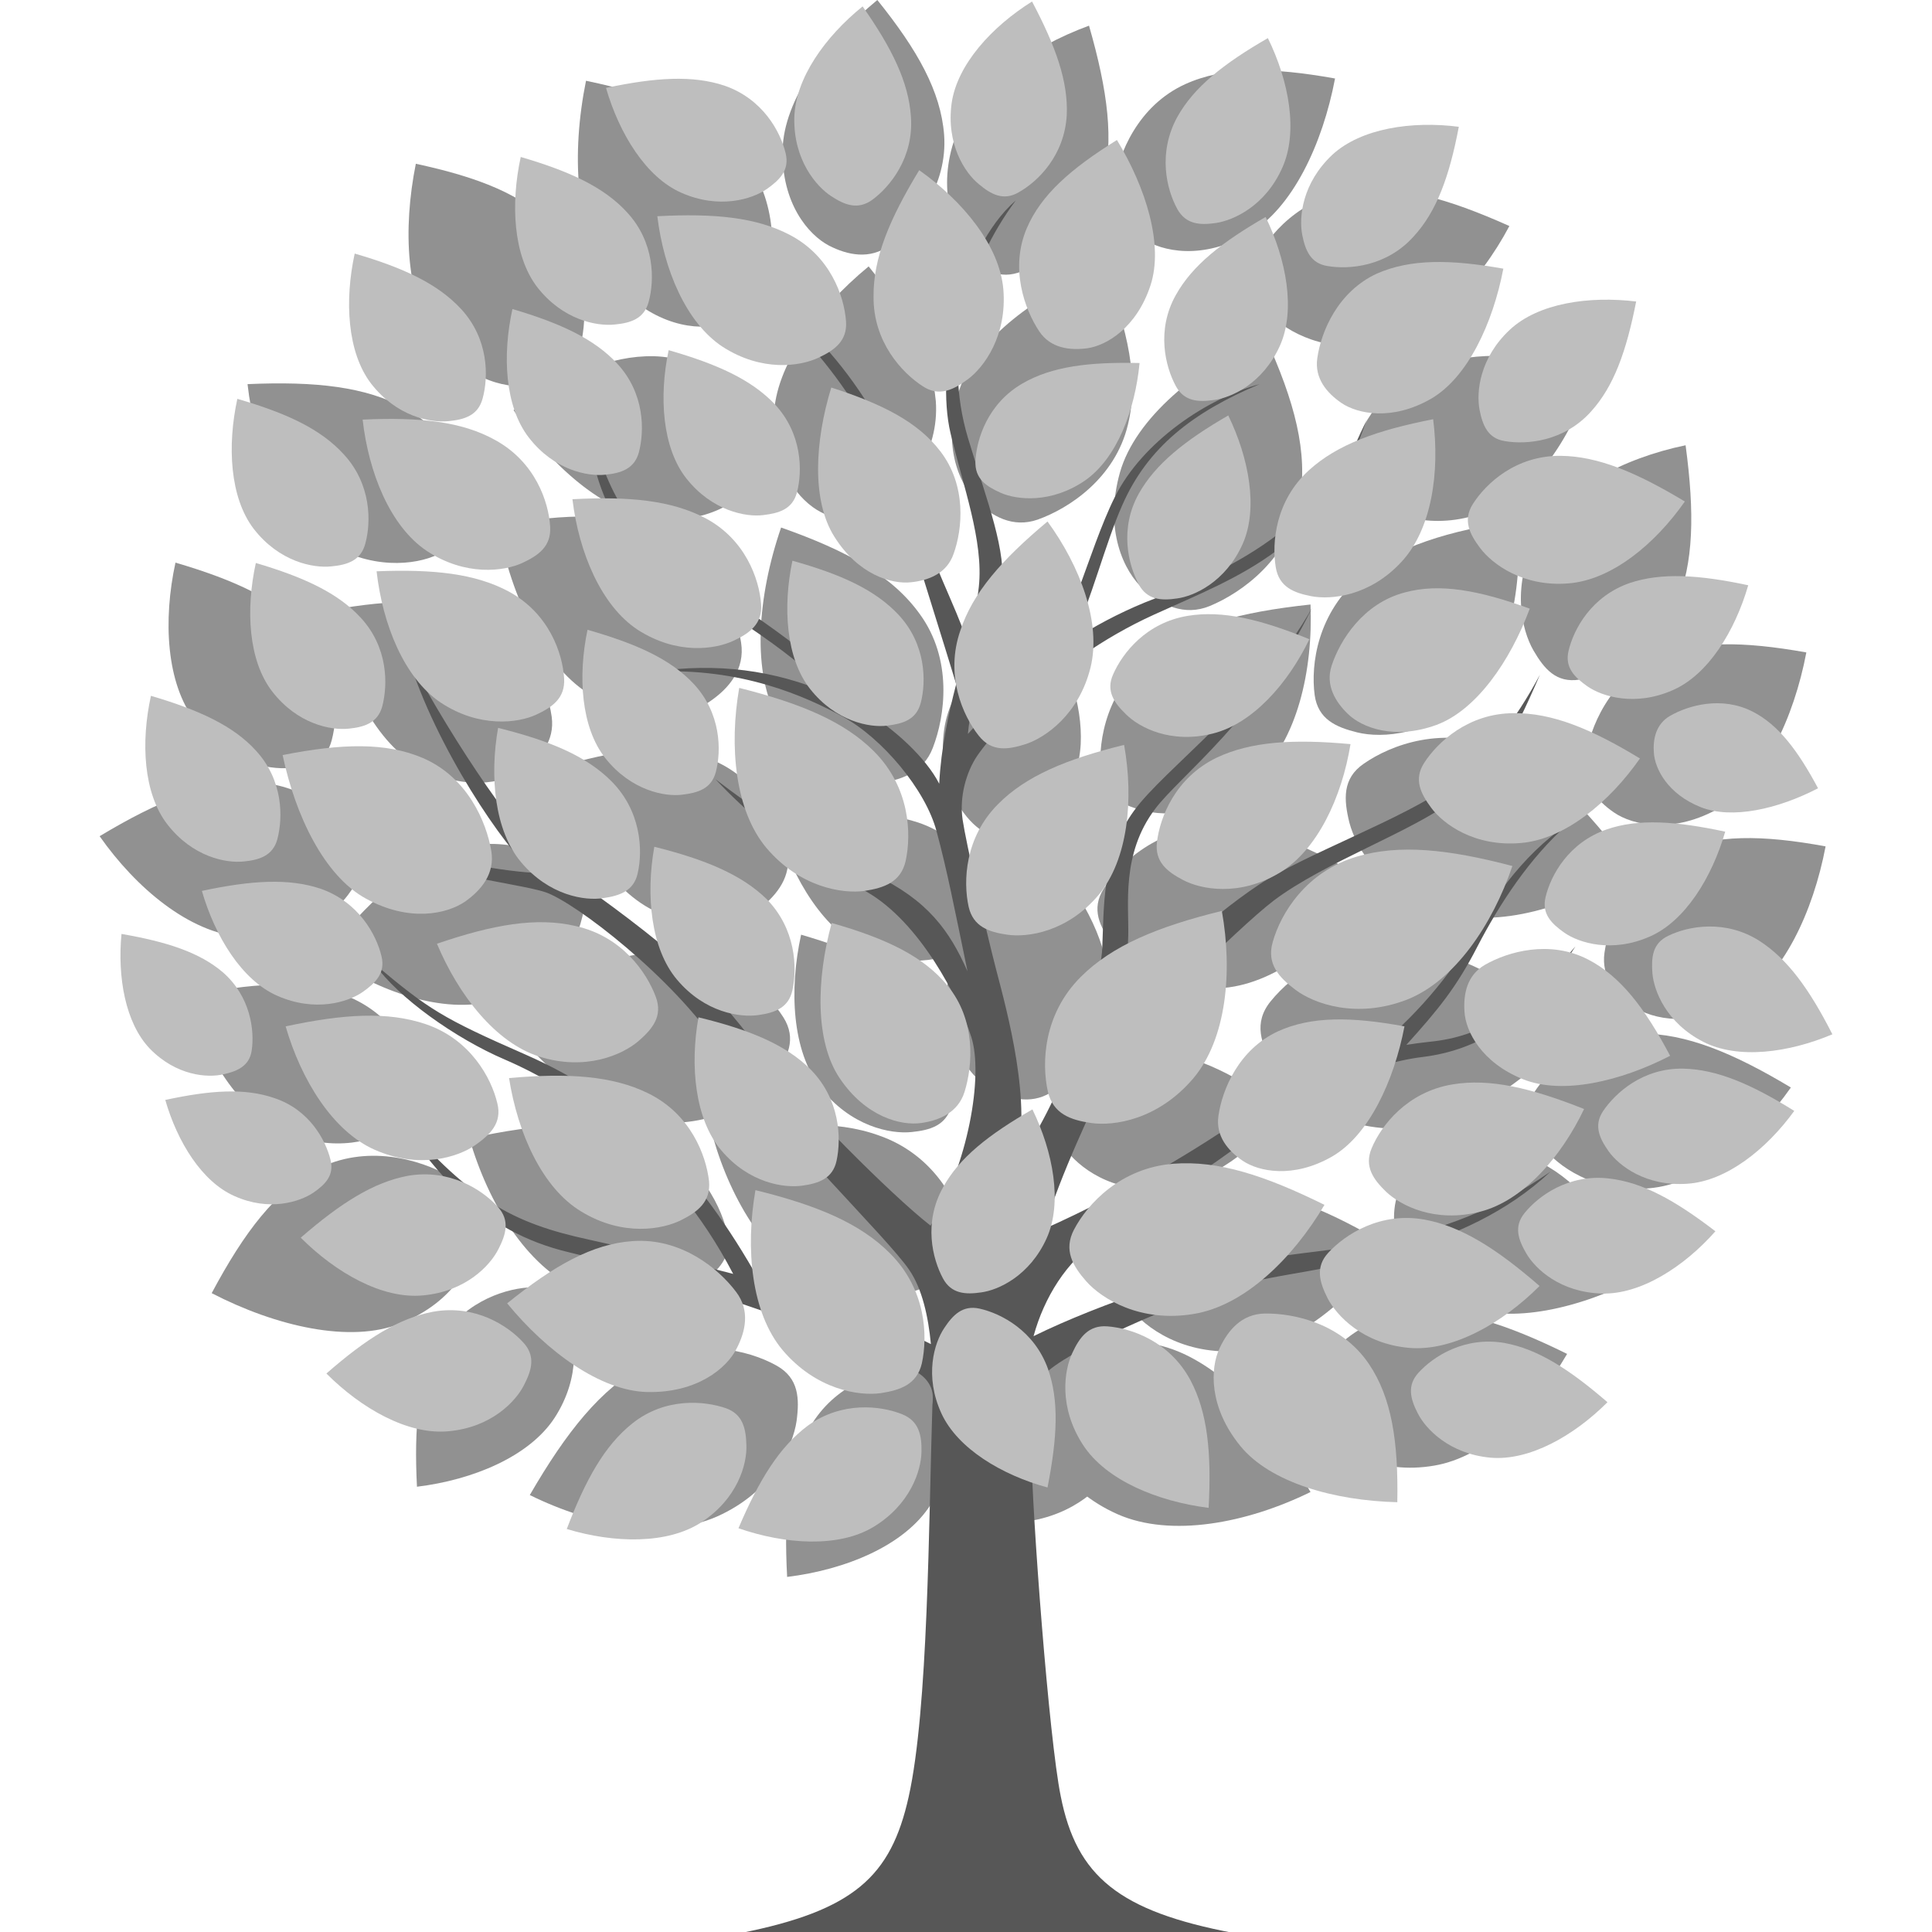 <?xml version="1.0" encoding="UTF-8"?> <svg xmlns="http://www.w3.org/2000/svg" xmlns:xlink="http://www.w3.org/1999/xlink" version="1.1" id="Layer_1" x="0px" y="0px" viewBox="0 0 512 512" xml:space="preserve"> <g> <g> <path fill="#919191" d="M124.4,301.7c5,17.3,15.2,33.9,28.7,39.9c14.4,6.4,26.8,2.4,32.4-1.4c4.9-3.4,8.7-7.2,7.2-13.6 c-2-8.3-8.7-20.7-23.2-25.7C157.4,296.8,143.2,297.6,124.4,301.7z"></path> <path fill="#919191" d="M205.9,218.7c4.2,14.4,12.6,28.1,23.9,33.1c11.9,5.3,22.3,2,26.9-1.2c4.1-2.8,7.2-5.9,6-11.3 c-1.6-6.9-7.2-17.2-19.3-21.3C233.2,214.6,221.5,215.4,205.9,218.7z"></path> <path fill="#919191" d="M49.7,264.1c4.5,15.6,13.7,30.6,25.9,35.9c13,5.7,24.2,2.2,29.2-1.3c4.4-3,7.9-6.4,6.5-12.2 c-1.8-7.4-7.9-18.7-20.9-23.1C79.5,259.7,66.7,260.4,49.7,264.1z"></path> <path fill="#919191" d="M86.2,253.1c13.9,9.7,31.3,15.8,44.7,12.1c14.3-3.9,21.1-14.2,22.9-20.3c1.6-5.4,2.1-10.4-2.8-14.2 c-6.3-4.9-18.7-10-32.2-5C107.4,229.9,97.5,239,86.2,253.1z"></path> <path fill="#919191" d="M110.5,394c14.8-1.8,29.8-8,36.5-18.3c7.1-11,5.5-21.7,3.1-26.8c-2.1-4.5-4.7-8.1-10.2-7.7 c-7,0.5-18.1,4.4-24.1,15.6C110.8,366.3,109.7,378.1,110.5,394z"></path> <path fill="#919191" d="M208.6,417.9c15.5-1.9,31.1-8.3,38-19.1c7.4-11.4,5.7-22.6,3.2-27.9c-2.2-4.7-4.9-8.4-10.6-8 c-7.3,0.6-18.9,4.6-25.1,16.3C208.9,389,207.7,401.2,208.6,417.9z"></path> <path fill="#919191" d="M87.6,161.7c3.3,17.4,11.3,34.4,22.8,41.1c12.3,7.1,23.1,4.8,28.2,1.3c4.5-3.1,8.5-7.7,7.6-14.2 c-1.2-8.3-6.4-21-18.9-26.7C116.9,158.5,104.4,158.7,87.6,161.7z"></path> <path fill="#919191" d="M131.9,139.3c3.7,19.2,12.4,37.9,25.2,45.2c13.5,7.8,25.4,5.3,31,1.4c5-3.4,9.4-8.5,8.3-15.6 c-1.4-9.1-7.1-23.1-20.8-29.4C164.2,135.8,150.4,135.9,131.9,139.3z"></path> <path fill="#919191" d="M56.1,342.7c17,8.8,36.8,13.4,50.1,8c14.2-5.7,19.5-16.4,19.9-23.1c0.4-5.9-0.8-12.4-7-15.9 c-7.9-4.5-22.1-8.6-35.2-1.8C73,315.7,64.8,326.4,56.1,342.7z"></path> <path fill="#919191" d="M26.4,221.6c9.7,13.8,23.7,25.5,37.5,26.7c14.7,1.3,24.5-6,28.3-11.1c3.4-4.5,5.6-9,2.3-14.2 c-4.3-6.7-14-15.7-28.3-15.7C54.2,207.3,41.9,212.3,26.4,221.6z"></path> <path fill="#919191" d="M132.8,268.1c10.6,15.2,26.1,28,41.2,29.3c16.1,1.4,26.9-6.6,31.1-12.2c3.7-4.9,6.1-9.9,2.5-15.6 c-4.7-7.4-15.4-17.3-31.1-17.3C163.3,252.4,149.8,257.9,132.8,268.1z"></path> <path fill="#919191" d="M189,301.5c4.8,16.9,14.8,33.1,27.9,39c14,6.2,26.2,2.4,31.6-1.3c4.8-3.3,8.5-7,7-13.2 c-1.9-8.1-8.5-20.2-22.6-25.1C221.2,296.7,207.4,297.5,189,301.5z"></path> <path fill="#919191" d="M224.3,375.6c10.1,14.4,24.7,26.5,39.1,27.8c15.3,1.3,25.5-6.2,29.5-11.5c3.5-4.7,5.8-9.4,2.4-14.8 c-4.4-7-14.6-16.4-29.5-16.4C253.2,360.6,240.4,365.9,224.3,375.6z"></path> <path fill="#919191" d="M212.3,247.7c-3.2,14.6-2.4,30.8,5.1,40.5c8,10.3,18.6,12.4,24.2,11.8c4.9-0.5,9.2-1.7,10.6-7.1 c1.8-6.8,1.9-18.6-6.7-27.9C238.3,257.2,227.7,252.2,212.3,247.7z"></path> <path fill="#919191" d="M46.5,149.1c-3.3,15.2-2.5,32,5.3,42.1c8.3,10.7,19.3,12.9,25.1,12.3c5.1-0.5,9.6-1.8,11-7.3 c1.9-7.1,1.9-19.3-7-29C73.6,159,62.5,153.8,46.5,149.1z"></path> <path fill="#919191" d="M136.1,108.7c9.9,14.7,24,27.2,37.2,28.7c14.1,1.6,23.1-4.7,26.4-9.9c3-4.6,4.8-10.4,1.4-16 c-4.4-7.1-14.2-16.8-27.9-17.1C161.8,94.2,150.3,99.2,136.1,108.7z"></path> <path fill="#919191" d="M65.6,101.8c1.9,16.8,8.7,33.7,20.2,41.4c12.3,8.1,24.4,6.5,30.1,3.8c5.1-2.3,9.2-5.2,8.8-11.4 c-0.5-7.9-4.8-20.5-17.3-27.4C96.9,102.5,83.7,101,65.6,101.8z"></path> <path fill="#919191" d="M275.5,161.4c-12.7,7.9-23.6,19.8-25.3,32c-1.8,12.9,4.2,22,8.5,25.6c3.8,3.2,7.7,5.3,12.5,2.6 c6.1-3.5,14.5-11.7,15.2-24.4C286.9,186.6,283,175.5,275.5,161.4z"></path> <path fill="#919191" d="M110.2,43.4c-3.5,17.4-2.6,36.2,5.6,46.7c8.7,11.2,19.5,13.2,25.6,11.9c5.4-1.1,10.8-3.9,12.4-10.2 c2-8.1,2-21.9-7.3-31.8C138.6,51.6,126.9,47,110.2,43.4z"></path> <path fill="#919191" d="M155.3,21.4c-3.9,19.2-2.9,40,6.2,51.6c9.6,12.4,21.6,14.6,28.3,13.2c6-1.3,12-4.3,13.7-11.3 c2.2-9,2.2-24.2-8.1-35.2C186.7,30.4,173.9,25.3,155.3,21.4z"></path> <path fill="#919191" d="M207,139.8c-6.3,18.3-7.9,38.7-0.6,51.2c7.8,13.3,19.2,17,26,16.5c6-0.5,12.3-2.7,14.8-9.3 c3.3-8.5,5.3-23.4-3.4-35.4C236.5,152.6,224.6,146,207,139.8z"></path> <path fill="#919191" d="M146.9,203.6c5.3,16.9,15.2,32.9,27.4,38.2c13,5.6,23.5,2.1,28.2-2c4.2-3.6,7.6-8.6,5.9-14.9 c-2.2-8.1-8.8-20.1-21.8-24.3C175.7,197,163.3,198.6,146.9,203.6z"></path> <path fill="#919191" d="M276,223.9c-13.7,11.3-24.8,26.4-25.1,39.7c-0.3,14.2,6.8,22.5,12.4,25.4c4.9,2.5,10.8,3.8,16.1-0.1 c6.7-5.1,15.4-15.7,14.4-29.3C292.8,248.1,286.7,237.2,276,223.9z"></path> <path fill="#919191" d="M230.2,70.6c-13.7,11.3-24.8,26.4-25.1,39.7c-0.3,14.2,6.8,22.5,12.4,25.4c4.9,2.5,10.8,3.8,16.1-0.1 c6.7-5.1,15.4-15.7,14.4-29.3C247,94.9,240.9,83.9,230.2,70.6z"></path> <path fill="#919191" d="M292.4,70.9c-17.5,7-33.5,18.8-38.1,32.2c-4.8,14.2-0.3,25,4.4,29.6c4.1,4.1,9.7,7.3,16.3,5 c8.4-3,20.5-11,23.9-25.1C301.8,100.8,299.1,87.8,292.4,70.9z"></path> <path fill="#919191" d="M335.2,89.1c-18,8.4-34.3,21.7-38.4,36.1c-4.3,15.3,1.1,26.4,6.3,31c4.6,4.1,10.7,7.2,17.5,4.4 c8.7-3.6,21.1-12.7,23.8-27.8C346.7,120.1,343.2,106.5,335.2,89.1z"></path> <path fill="#919191" d="M232.5,0c-13.7,11.3-24.8,26.4-25.1,39.7c-0.3,14.2,6.8,22.5,12.3,25.4c4.9,2.5,10.8,3.8,16.1-0.1 c6.7-5.1,15.4-15.7,14.4-29.3C249.3,24.2,243.2,13.3,232.5,0z"></path> <path fill="#919191" d="M288.6,6.8c-15.8,5.8-30.7,16.4-35.4,29.4c-5,13.8-0.5,25.2,3.4,30.2c3.5,4.4,7.2,7.7,13.1,5.9 c7.6-2.4,18.8-9.5,22.5-23.3C295.3,37.3,293.6,24.2,288.6,6.8z"></path> <path fill="#919191" d="M446.7,118c-16.5,3.4-32.7,11.8-39.3,24c-7,13-4.2,24.9-1,30.4c2.8,4.8,6,8.7,12.2,7.7 c7.8-1.3,20-6.7,25.6-19.8C448.9,149.2,449.1,135.9,446.7,118z"></path> <path fill="#919191" d="M140.4,396.2c16.4,8.1,35.8,11.8,49.6,5.7c14.6-6.5,20.1-18.5,21.1-25.3c0.8-6,0.6-11.4-5.3-14.7 c-7.5-4.2-21.5-7.6-35.1-0.1C159.2,368.1,150.2,379.3,140.4,396.2z"></path> <path fill="#919191" d="M415.3,358.8c-8.5,14.6-21.6,27.3-35.2,29.6c-14.5,2.5-24.9-4-29.1-8.7c-3.7-4.2-6.3-8.5-3.4-14 c3.7-7,12.7-16.8,27-18C386.5,346.8,399.1,350.8,415.3,358.8z"></path> <path fill="#919191" d="M340.8,294.4c-9.6,11.5-22.8,20.7-35.1,20.8c-13.1,0.1-21.2-7.1-24.2-11.9c-2.6-4.2-4.3-8.3-1-12.7 c4.2-5.6,13.5-12.9,26.2-11.8C317.3,279.7,327.8,285,340.8,294.4z"></path> <path fill="#919191" d="M483.8,224.3c-3.3,17.4-11.3,34.4-22.8,41.1c-12.3,7.1-23.1,4.8-28.2,1.3c-4.5-3.1-8.5-7.7-7.6-14.2 c1.2-8.3,6.4-21,18.9-26.7C454.4,221.1,467,221.2,483.8,224.3z"></path> <path fill="#919191" d="M434.4,338.6c-15.8,8.2-34.1,12.4-46.4,7.4c-13.1-5.3-18-15.1-18.5-21.4c-0.4-5.5,0.8-11.5,6.4-14.7 c7.3-4.2,20.5-7.9,32.6-1.7C418.8,313.6,426.4,323.5,434.4,338.6z"></path> <path fill="#919191" d="M474.6,288.2c-9.7,13.8-23.7,25.5-37.5,26.7c-14.7,1.3-24.5-6-28.3-11.1c-3.4-4.5-5.6-9-2.3-14.2 c4.3-6.7,14-15.7,28.3-15.7C446.8,273.9,459.1,278.9,474.6,288.2z"></path> <path fill="#919191" d="M368,330.2c-10.1,14.4-24.7,26.5-39.1,27.8c-15.3,1.3-25.5-6.2-29.5-11.5c-3.5-4.7-5.8-9.4-2.4-14.8 c4.4-7,14.6-16.4,29.5-16.4C339.1,315.3,351.9,320.6,368,330.2z"></path> <path fill="#919191" d="M347.3,395.4c-16.9,8.3-37,12.1-51.1,5.9c-15.1-6.7-20.8-19.1-21.7-26.1c-0.9-6.2-0.6-11.8,5.4-15.1 c7.8-4.3,22.2-7.8,36.2-0.1C327.9,366.4,337.2,377.9,347.3,395.4z"></path> <path fill="#919191" d="M422.3,97.6c-4.7,16.2-14.2,31.7-26.9,37.3c-13.5,6-25.1,2.2-30.4-1.3c-4.6-3.2-8.2-6.7-6.7-12.7 c1.9-7.7,8.2-19.4,21.7-24C391.4,92.9,404.7,93.8,422.3,97.6z"></path> <path fill="#919191" d="M353.8,20.8c-3.3,17.4-11.3,34.4-22.8,41.1c-12.3,7.1-23.1,4.8-28.2,1.3c-4.5-3.1-8.5-7.7-7.6-14.2 c1.2-8.3,6.4-21,18.9-26.7C324.5,17.6,337,17.8,353.8,20.8z"></path> <path fill="#919191" d="M478.7,172.9c-3.3,17.4-11.3,34.4-22.8,41.1c-12.3,7.1-23.1,4.8-28.2,1.3c-4.5-3.1-8.5-7.7-7.6-14.2 c1.2-8.3,6.4-21,18.9-26.7C449.3,169.7,461.8,169.9,478.7,172.9z"></path> <path fill="#919191" d="M400,59.9c-7.9,14.9-20.5,28.1-34,31c-14.4,3.1-25-3-29.4-7.6c-3.9-4-6.6-8.2-4-13.8 c3.4-7.2,12-17.3,26.2-19C370.7,49,383.5,52.5,400,59.9z"></path> <path fill="#919191" d="M347.3,160.2c0.7,17.6-3.6,36.1-14.3,45.8c-11.4,10.3-24.1,10.5-30.5,8.7c-5.6-1.6-10.3-3.9-10.8-10.4 c-0.7-8.3,1.7-21.9,13.6-30.9C315.2,165.8,328.6,162.2,347.3,160.2z"></path> <path fill="#919191" d="M363.5,234c-10.1,14.4-24.7,26.5-39.1,27.8c-15.3,1.3-25.5-6.2-29.5-11.5c-3.5-4.7-5.8-9.4-2.4-14.8 c4.4-7,14.6-16.4,29.5-16.4C334.6,219.1,347.4,224.3,363.5,234z"></path> <path fill="#919191" d="M402.2,137.9c1.4,17.5-2.1,36.2-12.4,46.3c-10.9,10.8-23.6,11.5-30.1,9.9c-5.7-1.4-10.4-3.5-11.3-9.9 c-1.1-8.2,0.8-21.9,12.3-31.5C370.4,144.8,383.6,140.7,402.2,137.9z"></path> <path fill="#919191" d="M416.9,272.7c-13.2,15-31.2,26.8-47.6,26.4c-17.4-0.4-28-10.2-31.8-16.7c-3.3-5.7-5.4-11.3-0.8-17 c5.9-7.3,18.5-16.6,35.3-14.7C386.2,252.2,399.9,259.8,416.9,272.7z"></path> <path fill="#919191" d="M432.3,230.2c-15.9,10.1-35.4,16.1-50.2,11.4c-15.7-5-22.7-16.7-24.5-23.6c-1.5-6.1-1.9-11.7,3.8-15.6 c7.3-5.1,21.2-10.2,36-4.1C409.8,203.4,420.3,213.9,432.3,230.2z"></path> </g> <path fill="#575757" d="M273.9,354.1c2.8-10.3,8.9-20,16.9-25.1c11.5-7.4,30.1-19.8,42.1-28.8c13-9.8,28.7-18.2,44.2-20.1 c14.4-1.8,27.9-9.4,40.4-29.3c-14.1,17-24.3,23.9-38.8,25.3c-2,0.2-4,0.5-6,0.8c8.3-9.2,13.2-15.1,18.8-26 c5.9-11.4,13.9-23.6,24-32.5c-12.6,8.5-21,21.5-26.5,31.6c-5.1,9.3-17.5,23.4-26.9,29.4c-9.9,3-20.3,7.9-31.6,15.9 c-12.4,8.8-31.9,20.6-53.8,30.4c4.3-14.4,13.1-32.7,17.3-41.6c4.2-8.9,34.2-38.3,43.5-45.4c13.5-10.2,36.5-18.2,47.7-26.7 c11.2-8.4,15.2-15.4,22.9-33.2c-6.5,12.2-14.3,22.3-24.2,29.5c-11.8,8.6-38.3,18.2-50.2,26.1c-14.6,9.8-26.7,21.8-39.3,36.8 c3.7-7,4.3-14,4.6-23.3c0.2-8-1.9-21.6,7.1-33.5c6.6-8.8,27.4-24.1,41.6-53.3c-13.5,24.2-39.4,42.9-47.2,53.8 c-8.6,11.8-7.9,25.8-8.4,36.5c-0.5,10.8-11.7,42.5-23,57c4.7-15.4-2.3-40.7-5.1-51.4c-2.8-10.8-8-33.7-8.9-39.8 c-0.9-6.1,1-12.6,3.8-16.8c2.8-4.2,19.2-24.9,46.9-37.5c22.8-10.4,45.3-17.8,56.4-51.8c-12.7,32.8-46.6,43.6-58.9,48.6 c-7,2.9-13.4,6.3-19.2,10.1c4.9-10.2,8.9-26,13.3-35.9c6.7-15.3,18.6-24.6,36.4-32.1c-13.7,3.7-31,15.1-38.4,30 c-6.9,13.8-13,39.2-19.6,44.2c0,0,0,0,0,0c-6.8,5.4-13.1,11.6-19.3,18.5c0.9-10.8,7.8-28.8,9-38c1.3-10.7-3.7-22.9-9-40.5 c-6.7-22.5-0.2-45.5,12.7-62.9c-15,13.1-21.3,44.8-17.3,61.7c3.3,14,8.8,28.5,7.5,40.7c-0.5,4.6-1.6,9.5-3,14.6 c-3.3-9.8-9.3-20.6-14.9-38.2c-7.6-24-24.8-47.7-49.3-60.9c23.6,17.4,39.4,39.7,46,61.2c6.5,21.2,11.8,37.9,15.2,49.1 c-2.1,8.1-4,16.9-4.5,26.4c-3.5-6.9-12-14.6-19.2-18.9c-13.9-16.8-33.5-27.6-51.7-40.8c-13-9.4-18.1-19.4-24-43.9 c2.7,16.5,3.9,32.7,19.2,44.6c14.8,11.5,36.3,22.8,46.8,35.2c-14.9-6.4-30-8.3-46.7-5.9c23.2-1.1,40.1,6.5,50,11.9 c10.5,5.7,22,19.4,24.9,30.4c2.8,10.4,4.6,19.7,8.2,37.1c-4.8-10.8-10.5-18.8-24.7-25.6c-8.7-4.2-21.7-9.6-42.1-25.3 c17.1,18.2,33.2,25.8,40.2,29.9c14,8.1,24.3,28.1,27.6,38.4c3.3,10.3-0.9,34.1-10.8,50c-10.3-8-34.9-32.7-43.1-43.7 c-10.1-13.5-17.7-21.8-24.2-27.4c-11-9.4-23.4-18.2-32.3-24.3c-8.9-6.1-26.3-31.8-38.8-55.2c7.2,23.7,25.7,50.9,33.3,57.1 c-9.4-0.5-29.3-3.9-47.8-11.2c14,11.5,43,13.6,51,16.4c7.9,2.8,33.7,22.5,46.3,41.6c13.8,20.8,44,49.6,50,58.5 c3.4,5,5,12.3,5.7,19.6c-13-6.6-29.1-12.1-45.4-16.7c-16.2-28.8-34.3-47.9-62.2-60.1c-21.9-9.6-25.5-11.9-39.8-23.9 c6.1,8.8,21.4,19.7,34.5,25.3c17.4,7.5,43.7,24.5,60.5,56.8c-13.3-3.5-26.6-6.5-38.3-9.1c-19.7-4.3-32.1-10.2-52.5-35.3 c11.8,17.6,23.7,33.1,47.4,38.7c21.6,5.1,66.6,19.7,91.1,31.2c2.4,1.1,5.2,3.5,5.2,7.2c0,0.6,0,1.3-0.1,1.9 c-1,31.7-1.1,80.7-6.3,104c-4.7,21.1-14.5,30.1-44.6,36.1h130.9c-30.7-5.8-41.8-15.1-46-36.3c-3.1-15.2-7.6-74.6-7.8-92 c-0.1-9.8-0.7-16.3,4.6-20.8c7.8-6.6,38.4-20.6,57-24.2c20-4,52.9-6.9,76-28.5c-30,20.9-57.9,19.6-77.6,23.4 C319.4,336.3,291.7,345.3,273.9,354.1z"></path> <g> <path fill="#BEBEBE" d="M200.2,315.4c-2.7,15.5-1.1,32.5,7.2,42.4c8.9,10.5,20.2,12.2,26,11.4c5.2-0.8,9.6-2.3,10.9-7.9 c1.6-7.3,1.1-19.6-8.4-29.1C228,324.2,216.5,319.4,200.2,315.4z"></path> <path fill="#BEBEBE" d="M195.9,182.3c-2.7,15.5-1.1,32.5,7.2,42.4c8.9,10.5,20.2,12.2,26,11.4c5.2-0.8,9.6-2.3,10.9-7.9 c1.6-7.3,1.1-19.6-8.4-29.1C223.7,191.2,212.2,186.4,195.9,182.3z"></path> <path fill="#BEBEBE" d="M173.4,224.4c-2.3,12.9-0.9,27,6,35.2c7.4,8.8,16.8,10.1,21.6,9.4c4.3-0.6,8-1.9,9-6.6 c1.3-6,0.9-16.3-6.9-24.2C196.5,231.8,187,227.8,173.4,224.4z"></path> <path fill="#BEBEBE" d="M185.1,269.6c-2.3,12.9-0.9,27,6,35.2c7.4,8.8,16.8,10.1,21.6,9.4c4.3-0.6,8-1.9,9-6.6 c1.3-6,0.9-16.3-6.9-24.2C208.3,276.9,198.7,272.9,185.1,269.6z"></path> <path fill="#BEBEBE" d="M195.7,405c12.4,4.3,26.5,5.2,35.7-0.3c9.8-5.9,12.7-14.9,12.8-19.9c0.1-4.3-0.6-8.2-5.1-10 c-5.7-2.3-16-3.5-25,3C206.6,383.4,201.2,392.1,195.7,405z"></path> <path fill="#BEBEBE" d="M220.4,244.6c-4.1,15-4.4,31.4,2.1,41.1c6.9,10.3,16.3,12.7,21.7,11.9c4.8-0.7,9.7-2.8,11.4-8.2 c2.2-7,3.1-19-4.5-28.2C244.7,253.4,234.8,248.7,220.4,244.6z"></path> <path fill="#BEBEBE" d="M134.4,345.4c10.5,12.8,24.7,23.2,37.1,23.5c13.2,0.3,21.1-6.3,23.7-11.5c2.4-4.6,3.6-10.1-0.1-15 c-4.7-6.3-14.7-14.4-27.4-13.5C157.1,329.6,146.9,335.3,134.4,345.4z"></path> <path fill="#BEBEBE" d="M74.9,200.1c3.4,16.2,11.1,32,22,38c11.6,6.4,21.6,4.1,26.4,0.8c4.2-3,7.9-7.3,6.9-13.4 c-1.3-7.7-6.3-19.5-18.1-24.6C102.3,196.7,90.6,197,74.9,200.1z"></path> <path fill="#BEBEBE" d="M323.8,241.4c2.9,16.2,1.2,33.9-7.5,44.3c-9.3,11-21,12.8-27.2,11.9c-5.4-0.8-10-2.4-11.4-8.3 c-1.7-7.6-1.2-20.5,8.7-30.4C294.7,250.6,306.7,245.6,323.8,241.4z"></path> <path fill="#BEBEBE" d="M297.9,197.4c2.6,14.5,1,30.4-6.7,39.7c-8.3,9.9-18.9,11.4-24.3,10.6c-4.8-0.7-9-2.1-10.2-7.4 c-1.5-6.8-1-18.4,7.8-27.2C271.8,205.7,282.5,201.2,297.9,197.4z"></path> <path fill="#BEBEBE" d="M134.9,285.7c2.3,14.6,8.8,29.2,19.2,35.4c11,6.7,21.6,4.7,26.5,2.2c4.4-2.2,7.8-4.9,7.3-10.3 c-0.8-6.9-4.9-17.8-16.2-23.3C162.3,285.1,150.6,284.3,134.9,285.7z"></path> <path fill="#BEBEBE" d="M132,192.9c-2.3,13-0.9,27.3,6.1,35.6c7.4,8.8,16.9,10.3,21.8,9.5c4.3-0.6,8.1-1.9,9.1-6.6 c1.4-6.1,0.9-16.5-7-24.4C155.3,200.3,145.7,196.3,132,192.9z"></path> <path fill="#BEBEBE" d="M75.7,272c4.1,14.2,12.5,27.8,23.6,32.7c11.8,5.2,22,2,26.6-1.2c4-2.8,7.2-5.9,5.9-11.1 c-1.6-6.8-7.2-17-19-21C102.7,268,91.1,268.7,75.7,272z"></path> <path fill="#BEBEBE" d="M160.6,23.3c3.5,12.1,10.6,23.7,20,27.8c10,4.4,18.7,1.7,22.6-1c3.4-2.4,6.1-5,5-9.5 c-1.4-5.8-6.1-14.4-16.2-17.9C183.6,19.9,173.7,20.5,160.6,23.3z"></path> <path fill="#BEBEBE" d="M53.5,236.1c3.5,12.1,10.6,23.7,20,27.8c10,4.4,18.7,1.7,22.6-1c3.4-2.4,6.1-5,5-9.5 c-1.4-5.8-6.1-14.4-16.2-17.9C76.5,232.7,66.6,233.3,53.5,236.1z"></path> <path fill="#BEBEBE" d="M115.8,250.1c5.7,13.6,15.5,26.2,27.1,29.9c12.3,3.9,22.1-0.5,26.3-4.1c3.7-3.2,6.5-6.6,4.6-11.7 c-2.4-6.5-9-16.1-21.3-18.8C142.2,243,130.7,245,115.8,250.1z"></path> <path fill="#BEBEBE" d="M43.8,291.5c3.2,11.1,9.7,21.7,18.4,25.5c9.2,4.1,17.2,1.5,20.8-0.9c3.2-2.2,5.6-4.6,4.6-8.7 c-1.3-5.3-5.6-13.3-14.9-16.4C64.9,288.3,55.8,288.9,43.8,291.5z"></path> <path fill="#BEBEBE" d="M67.8,149.2c-2.7,12.3-2,25.8,4.3,34c6.7,8.7,15.6,10.4,20.3,9.9c4.1-0.4,7.7-1.5,8.9-5.9 c1.5-5.7,1.6-15.6-5.7-23.5C89.6,157.2,80.7,153,67.8,149.2z"></path> <path fill="#BEBEBE" d="M210,148.6c-2.6,12.3-1.7,25.9,4.7,34c6.8,8.6,15.8,10.3,20.4,9.7c4.1-0.5,7.7-1.5,8.9-6 c1.5-5.7,1.4-15.6-5.9-23.4C231.9,156.3,222.9,152.2,210,148.6z"></path> <path fill="#BEBEBE" d="M155.7,166.9c-2.6,12.3-1.7,25.9,4.7,34c6.8,8.6,15.8,10.3,20.4,9.7c4.1-0.5,7.7-1.5,8.9-6 c1.5-5.7,1.4-15.6-5.9-23.4C177.6,174.6,168.6,170.6,155.7,166.9z"></path> <path fill="#BEBEBE" d="M135.8,81.9c-2.7,12.3-2,25.8,4.3,34c6.7,8.7,15.6,10.4,20.3,9.9c4.1-0.4,7.7-1.5,8.9-5.9 c1.5-5.7,1.6-15.6-5.7-23.5C157.6,89.9,148.7,85.7,135.8,81.9z"></path> <path fill="#BEBEBE" d="M40,184.4c-2.7,12.3-2,25.8,4.3,34c6.7,8.7,15.6,10.4,20.3,9.9c4.1-0.4,7.7-1.5,8.9-5.9 c1.5-5.7,1.6-15.6-5.7-23.5C61.9,192.4,52.9,188.2,40,184.4z"></path> <path fill="#BEBEBE" d="M32.2,247.5c-1.1,11.4,1,23.6,7.5,30.4c7,7.2,15.3,7.8,19.5,6.8c3.7-0.8,6.9-2.2,7.5-6.3 c0.8-5.3-0.3-14.3-7.6-20.7C52.9,252.4,44.3,249.6,32.2,247.5z"></path> <path fill="#BEBEBE" d="M177.2,92.8c-2.6,12.3-1.7,25.9,4.7,34c6.8,8.6,15.8,10.3,20.4,9.7c4.1-0.5,7.7-1.5,8.9-6 c1.5-5.7,1.4-15.6-5.9-23.4C199.1,100.6,190.1,96.5,177.2,92.8z"></path> <path fill="#BEBEBE" d="M220.3,102.7c-4.4,14.3-5.2,30,0.8,39.5c6.3,10.1,15.2,12.7,20.4,12.1c4.6-0.5,9.4-2.3,11.2-7.5 c2.4-6.6,3.5-18.1-3.5-27.2C243.3,111.9,234,107.1,220.3,102.7z"></path> <path fill="#BEBEBE" d="M96.1,111.2c1.6,14.1,7.3,28.3,17,34.8c10.3,6.8,20.5,5.4,25.3,3.2c4.3-2,7.7-4.4,7.4-9.6 c-0.4-6.7-4-17.2-14.6-23C122.4,111.7,111.3,110.5,96.1,111.2z"></path> <path fill="#BEBEBE" d="M99.8,151.4c1.6,14.1,7.3,28.3,17,34.8c10.3,6.8,20.5,5.4,25.3,3.2c4.3-2,7.7-4.4,7.4-9.6 c-0.4-6.7-4-17.2-14.6-23C126,152,114.9,150.8,99.8,151.4z"></path> <path fill="#BEBEBE" d="M174.2,57.3c1.7,14.1,7.6,28.2,17.3,34.6c10.4,6.7,20.5,5.2,25.4,2.9c4.3-2,7.7-4.5,7.3-9.7 c-0.5-6.7-4.2-17.2-14.8-22.8C200.5,57.6,189.4,56.5,174.2,57.3z"></path> <path fill="#BEBEBE" d="M151.7,132.3c1.7,14.1,7.6,28.2,17.3,34.6c10.4,6.7,20.5,5.2,25.4,2.9c4.3-2,7.7-4.5,7.3-9.7 c-0.5-6.7-4.2-17.2-14.8-22.8C177.9,132.6,166.8,131.5,151.7,132.3z"></path> <path fill="#BEBEBE" d="M138,41.6c-2.7,12.4-2,26.1,4.3,34.4c6.8,8.8,15.8,10.5,20.6,10c4.2-0.4,7.8-1.5,9-6 c1.6-5.8,1.6-15.8-5.7-23.7C160.1,49.6,151,45.4,138,41.6z"></path> <path fill="#BEBEBE" d="M94,67.2c-2.7,12.4-2,26.1,4.3,34.4c6.8,8.8,15.8,10.5,20.6,10c4.2-0.4,7.8-1.5,9-6 c1.6-5.8,1.6-15.8-5.7-23.7C116.1,75.3,107.1,71,94,67.2z"></path> <path fill="#BEBEBE" d="M62.9,105.7c-2.7,12.4-2,26.1,4.3,34.4c6.8,8.8,15.8,10.5,20.6,10c4.2-0.4,7.8-1.5,9-6 c1.6-5.8,1.6-15.8-5.7-23.7C85,113.7,76,109.5,62.9,105.7z"></path> <path fill="#BEBEBE" d="M273.5,0.4c-10.7,6.7-19.8,16.7-21.3,26.9c-1.5,10.9,3.5,18.5,7.2,21.5c3.2,2.7,6.5,4.5,10.5,2.2 c5.2-2.9,12.2-9.8,12.8-20.5C283.1,21.6,279.8,12.3,273.5,0.4z"></path> <path fill="#BEBEBE" d="M433.6,79.9c-12.5-1.5-25.9,0.4-33.5,7.5c-8,7.5-8.9,16.5-8,21.2c0.8,4.1,2.2,7.6,6.7,8.3 c5.8,1,15.7,0.1,22.8-7.8C427.7,102.4,431,93.1,433.6,79.9z"></path> <path fill="#BEBEBE" d="M386.6,33.6C374.2,32,360.7,34,353.1,41c-8,7.5-8.9,16.5-8,21.2c0.8,4.1,2.2,7.6,6.7,8.3 c5.8,1,15.7,0.1,22.8-7.8C380.7,56.1,384.1,46.8,386.6,33.6z"></path> <path fill="#BEBEBE" d="M228.6,1.7c-9.9,8-17.9,19.1-18.1,29.6c-0.2,11.1,5.8,18.1,9.8,20.7c3.5,2.3,7,3.7,10.8,1 c4.8-3.5,11.1-11.3,10.3-22.1C240.8,21.8,236.4,12.8,228.6,1.7z"></path> <path fill="#BEBEBE" d="M150.2,405.2c12.5,3.8,26.7,4.1,35.7-1.8c9.6-6.3,12.1-15.4,11.9-20.4c-0.1-4.3-0.9-8.2-5.4-9.8 c-5.8-2-16.1-2.9-24.8,4C160.2,383.1,155.2,392.1,150.2,405.2z"></path> <path fill="#BEBEBE" d="M79.7,328c9.3,9.3,21.6,16.3,32.3,15.3c11.4-1,17.9-7.9,20.1-12.3c2-3.9,3.1-7.6-0.2-11.2 c-4.2-4.6-12.8-10.1-23.8-8.2C99,313.3,90.3,318.8,79.7,328z"></path> <path fill="#BEBEBE" d="M86.5,364c9.3,9.3,21.6,16.3,32.3,15.3c11.4-1,17.9-7.9,20.1-12.3c2-3.9,3.1-7.6-0.2-11.2 c-4.2-4.6-12.8-10.1-23.8-8.2C105.7,349.3,97,354.8,86.5,364z"></path> <path fill="#BEBEBE" d="M457.2,220.4c-3.5,12.1-10.6,23.7-20,27.8c-10,4.4-18.7,1.7-22.6-1c-3.4-2.4-6.1-5-5-9.5 c1.4-5.8,6.1-14.4,16.2-17.9C434.2,216.9,444.1,217.6,457.2,220.4z"></path> <path fill="#BEBEBE" d="M463.3,155.1c-3.5,12.1-10.6,23.7-20,27.8c-10,4.4-18.7,1.7-22.6-1c-3.4-2.4-6.1-5-5-9.5 c1.4-5.8,6.1-14.4,16.2-17.9C440.3,151.7,450.2,152.3,463.3,155.1z"></path> <path fill="#BEBEBE" d="M454.6,326.3c-8.3,9.4-19.8,16.8-30.1,16.5c-11-0.3-17.6-6.5-20-10.6c-2.1-3.6-3.4-7.1-0.5-10.7 c3.7-4.6,11.7-10.4,22.3-9.2C435.3,313.3,443.9,318.1,454.6,326.3z"></path> <path fill="#BEBEBE" d="M485.6,274.1c-11.6,4.9-25,6.7-34.2,2c-9.8-5-13.1-13.5-13.5-18.2c-0.3-4.2,0-7.9,4.2-9.9 c5.3-2.6,15.1-4.4,24.1,1.3C473.7,254.1,479.5,262.1,485.6,274.1z"></path> <path fill="#BEBEBE" d="M398.4,71.2c-2.8,14.6-9.5,28.9-19.2,34.5c-10.3,5.9-19.4,4-23.7,1.1c-3.8-2.6-7.2-6.5-6.4-11.9 c1-7,5.4-17.6,15.8-22.4C373.8,68.6,384.3,68.7,398.4,71.2z"></path> <path fill="#BEBEBE" d="M372.2,272c-2.8,14.6-9.5,28.9-19.2,34.5c-10.3,5.9-19.4,4-23.7,1.1c-3.8-2.6-7.2-6.5-6.4-11.9 c1-7,5.4-17.6,15.8-22.4C347.5,269.3,358.1,269.4,372.2,272z"></path> <path fill="#BEBEBE" d="M442.6,279.8c-13.2,6.8-28.6,10.4-39,6.2c-11-4.4-15.2-12.7-15.5-17.9c-0.3-4.6,0.6-9.6,5.4-12.4 c6.1-3.5,17.2-6.7,27.4-1.4C429.4,258.7,435.9,267.1,442.6,279.8z"></path> <path fill="#BEBEBE" d="M481.8,208.9c-10.6,5.5-22.8,8.3-31.1,5c-8.8-3.5-12.1-10.2-12.4-14.3c-0.3-3.7,0.5-7.7,4.3-9.9 c4.9-2.8,13.7-5.3,21.9-1.1C471.3,192.1,476.4,198.8,481.8,208.9z"></path> <path fill="#BEBEBE" d="M434.6,201c-8.1,11.6-19.9,21.4-31.5,22.4c-12.3,1.1-20.6-5-23.8-9.3c-2.8-3.8-4.7-7.5-1.9-11.9 c3.6-5.6,11.8-13.2,23.8-13.2C411.3,188.9,421.6,193.1,434.6,201z"></path> <path fill="#BEBEBE" d="M446.5,132.9c-7.9,11.3-19.4,20.8-30.8,21.7c-12.1,1-20.2-5.1-23.4-9.3c-2.8-3.7-4.7-7.4-2-11.7 c3.5-5.5,11.4-12.9,23.3-12.8C423.5,120.9,433.7,125.2,446.5,132.9z"></path> <path fill="#BEBEBE" d="M419.8,293.9c-6.1,12.8-16.2,24.3-27.5,27.2c-12,3.1-21.1-1.6-25-5.3c-3.4-3.3-5.8-6.7-3.8-11.5 c2.6-6.2,9.5-14.9,21.3-16.9C394.8,285.7,405.7,288.3,419.8,293.9z"></path> <path fill="#BEBEBE" d="M426,371.6c-8.9,8.9-20.7,15.6-31,14.7c-10.9-1-17.2-7.6-19.3-11.8c-1.9-3.7-2.9-7.3,0.2-10.7 c4-4.4,12.3-9.7,22.8-7.9C407.5,357.5,415.8,362.8,426,371.6z"></path> <path fill="#BEBEBE" d="M277.6,394.2c-12.1-3.3-23.8-10.3-28.1-19.6c-4.6-10-1.9-18.7,0.7-22.6c2.3-3.5,4.9-6.2,9.4-5.2 c5.8,1.3,14.5,5.9,18.1,15.9C280.7,371.2,280.2,381,277.6,394.2z"></path> <path fill="#BEBEBE" d="M475.5,294.4c-7.4,10.2-18,18.6-28.3,19.3c-11,0.8-18.2-4.8-20.9-8.6c-2.4-3.4-4-6.8-1.5-10.6 c3.3-4.9,10.6-11.5,21.3-11.3C455,283.4,464.1,287.3,475.5,294.4z"></path> <path fill="#BEBEBE" d="M320.3,399.6c-13.5-1.7-27.2-7.3-33.3-16.7c-6.5-10-5-19.8-2.8-24.4c1.9-4.1,4.3-7.4,9.3-7 c6.4,0.5,16.5,4,22,14.3C320,374.3,321.1,385,320.3,399.6z"></path> <path fill="#BEBEBE" d="M351,319.3c-8.4,14.2-21.2,26.7-34.6,28.9c-14.2,2.4-24.4-4-28.5-8.6c-3.6-4.1-6.1-8.3-3.3-13.7 c3.6-6.9,12.4-16.4,26.4-17.5C322.9,307.5,335.2,311.5,351,319.3z"></path> <path fill="#BEBEBE" d="M400.8,229.5c-5.3,15.6-15.3,30.4-27.9,35.4c-13.4,5.2-24.7,1.1-29.6-2.6c-4.4-3.3-7.7-6.9-6-12.7 c2.1-7.5,8.8-18.6,22.3-22.6C370.8,223.7,383.7,225,400.8,229.5z"></path> <path fill="#BEBEBE" d="M357.9,197.2c-2.3,14.1-8.8,28.1-18.8,34.1c-10.7,6.4-20.9,4.4-25.6,1.9c-4.2-2.2-7.5-4.8-6.9-10 c0.8-6.7,4.9-17.1,15.8-22.4C331.5,196.5,342.7,195.8,357.9,197.2z"></path> <path fill="#BEBEBE" d="M408,340.8c-9.9,9.9-23.1,17.4-34.6,16.4c-12.2-1.1-19.2-8.5-21.6-13.2c-2.1-4.2-3.3-8.2,0.2-12 c4.5-4.9,13.8-10.9,25.5-8.8C387.3,325,396.6,330.9,408,340.8z"></path> <path fill="#BEBEBE" d="M370.3,398.1c-16.7-0.4-33.7-5.2-41.6-14.9c-8.4-10.3-8-20.6-5.5-25.9c2.2-4.7,5.8-9.1,12-9.2 c7.9-0.1,20.4,2.7,27.6,13.4C368.8,370.4,370.6,382,370.3,398.1z"></path> <path fill="#BEBEBE" d="M243.6,45.1c11.6,8.2,21.3,20,22.3,31.6c1,12.3-5.1,20.6-9.4,23.8c-3.8,2.8-7.6,4.7-11.9,1.9 c-5.6-3.6-13.2-11.8-13.1-23.8C231.4,68.4,235.7,58.1,243.6,45.1z"></path> <path fill="#BEBEBE" d="M302,96.2c-1.2,12.5-6,25.2-14.4,31.1c-9,6.2-18.1,5.2-22.4,3.3c-3.8-1.7-6.9-3.7-6.7-8.4 c0.3-5.9,3.3-15.3,12.5-20.6C278.8,97.1,288.6,95.9,302,96.2z"></path> <path fill="#BEBEBE" d="M347,169.4c-5.7,11.8-15.1,22.4-25.6,25c-11.1,2.8-19.5-1.6-23-5.1c-3.1-3-5.4-6.2-3.4-10.6 c2.5-5.7,8.8-13.7,19.8-15.5C324,161.7,334,164.1,347,169.4z"></path> <path fill="#BEBEBE" d="M277.6,138.2c8.7,11.9,14.3,26.9,11.4,38.7c-3.1,12.5-12,18.6-17.2,20.3c-4.7,1.5-9,2.1-12.4-2.2 c-4.3-5.4-9-16.1-4.9-27.9C257.8,157.1,265.4,148.4,277.6,138.2z"></path> <path fill="#BEBEBE" d="M335.4,57.5c5.5,11.3,8,24.7,3.8,34.1c-4.5,10-12.8,13.8-17.5,14.4c-4.1,0.6-7.9,0.4-10.1-3.7 c-2.8-5.2-5.2-14.8,0-24.1C316,70.3,323.8,64.2,335.4,57.5z"></path> <path fill="#BEBEBE" d="M325.5,110.1c5.5,11.3,8,24.7,3.8,34.1c-4.5,10-12.8,13.8-17.4,14.4c-4.1,0.6-7.9,0.4-10.1-3.7 c-2.8-5.2-5.2-14.8,0-24.1C306.2,123,313.9,116.8,325.5,110.1z"></path> <path fill="#BEBEBE" d="M273.6,294c5.5,11.3,8,24.7,3.8,34.1c-4.5,10-12.8,13.8-17.4,14.4c-4.1,0.6-7.9,0.4-10.1-3.7 c-2.8-5.2-5.2-14.8,0-24.1C254.2,306.8,262,300.7,273.6,294z"></path> <path fill="#BEBEBE" d="M296,37.1c7.7,12.7,12.4,27.8,8.9,38.5c-3.7,11.3-11.7,16-16.8,16.7c-4.6,0.6-9.7,0-12.7-4.5 c-3.9-5.9-7.8-16.7-3.3-27.3C275.9,51.6,283.8,44.7,296,37.1z"></path> <path fill="#BEBEBE" d="M405.4,161.3c-5.2,14-14.2,26.9-24.7,30.8c-11.2,4.1-19.8,0.7-23.5-2.9c-3.3-3.2-6-7.6-4.3-12.8 c2.2-6.7,8.3-16.5,19.4-19.4C381.5,154.5,391.9,156.4,405.4,161.3z"></path> <path fill="#BEBEBE" d="M379.8,111.1c1.8,14.1-0.4,29.2-8.4,37.8c-8.4,9.1-18.6,10.1-23.9,9.1c-4.6-0.9-8.5-2.4-9.4-7.6 c-1.1-6.6-0.1-17.7,8.8-25.8C354.4,117.8,364.9,114,379.8,111.1z"></path> <path fill="#BEBEBE" d="M336,10.1c5.6,11.4,8.1,24.9,3.8,34.4c-4.5,10.1-12.9,13.9-17.6,14.6c-4.2,0.6-7.9,0.4-10.2-3.7 c-2.9-5.3-5.2-14.9,0-24.4C316.4,23.1,324.2,16.9,336,10.1z"></path> </g> </g> </svg> 